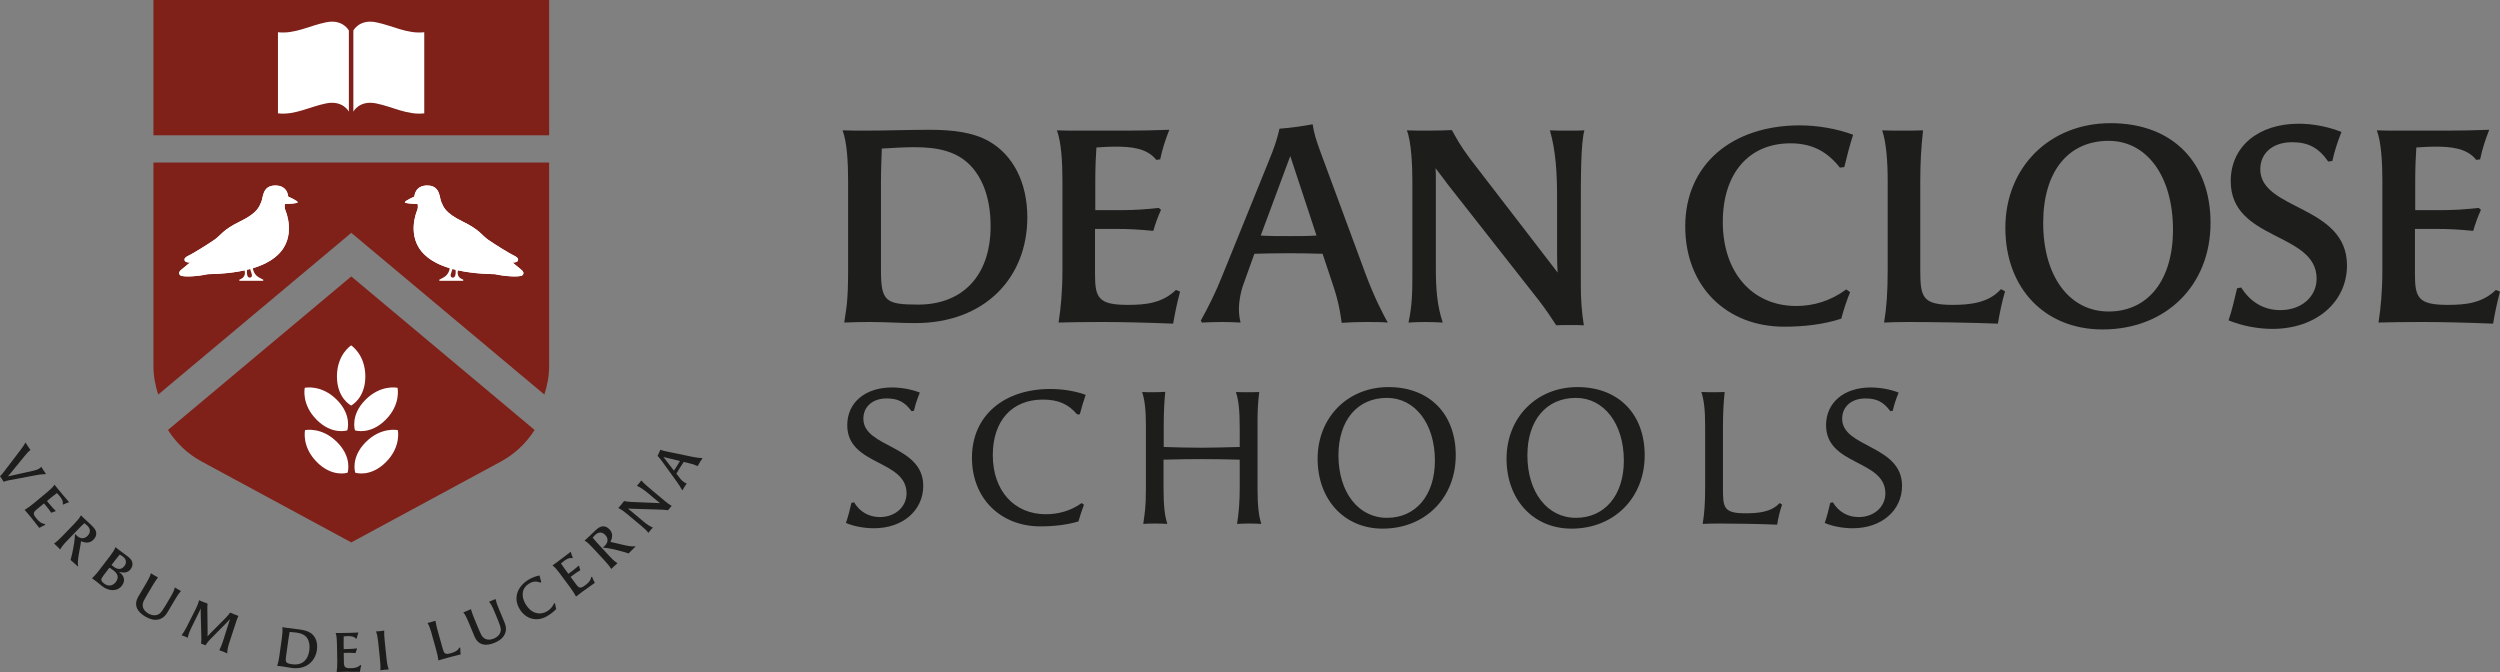 <?xml version="1.0" encoding="UTF-8"?><svg id="a" xmlns="http://www.w3.org/2000/svg" viewBox="0 0 1068.029 287.092"><rect x="0" y="0" width="1068.029" height="287.092" fill="#808080" stroke="none"/><path d="M369.988,55.802c8.257,0,18.404-.354,27.017-.354,10.145,0,18.639,1.061,25.364,4.836,10.501,5.9,16.517,17.815,16.517,32.562,0,25.72-18.051,45.186-47.9,45.186-6.135,0-12.388-.472-19.464-.472-3.659,0-8.378,.117-10.856,.236,.828-6.016,1.653-8.376,1.653-22.416v-38.107c0-8.022-.472-16.517-2.36-21.589,3.069,.119,7.432,.119,10.029,.119Zm45.419,15.808c-6.132-7.079-14.864-8.729-24.774-8.729-4.954,0-9.438,.353-13.922,.589-.116,4.011-.353,9.084-.353,13.685v38.107c0,13.448,1.888,14.864,15.929,14.864,18.639,0,30.909-12.032,30.909-33.505,0-10.617-2.713-19.111-7.788-25.011Z" style="fill:#1d1d1b;"/><path d="M478.776,89.78c5.898,0,10.735-.354,16.28-.944l.944,.825c-1.297,2.713-2.478,6.135-3.303,8.966-6.135-.591-10.501-.825-15.692-.825h-9.201v19.348c0,10.027,1.416,13.095,13.92,13.095,7.434,0,14.629-.591,20.648-6.371l1.769,.708c-1.181,4.366-2.243,9.32-2.95,13.685-12.032-.472-21.708-.708-30.321-.708-8.494,0-13.92,.117-18.639,.236,.944-5.899,1.65-13.332,1.65-22.416v-38.107c0-8.022-.472-16.517-2.36-21.589,3.069,.119,6.253,.119,8.26,.119h21.826c6.607,0,10.498-.119,17.933-.354-1.534,3.893-2.95,8.022-3.894,12.624l-1.653,.235c-4.01-5.072-10.854-5.663-17.461-5.663-2.006,0-4.838,.119-8.139,.354-.237,3.303-.474,8.849-.474,13.803v12.979h10.856Z" style="fill:#1d1d1b;"/><path d="M565.024,108.419c-4.482-.117-9.438-.235-14.511-.235s-10.266,.117-14.629,.235l-4.956,13.804c-.707,2.124-1.65,6.016-1.65,9.91,0,1.888,.235,3.657,.707,5.663-2.594-.119-5.191-.236-7.785-.236-2.832,0-5.782,.117-8.732,.236l-.472-.825c3.187-5.782,6.372-12.035,9.203-19.231l19.467-48.017c2.832-6.96,3.657-9.32,4.954-14.746,3.422-.236,10.029-1.061,14.157-1.888,.591,4.011,1.534,6.843,3.422,12.034l19.23,52.029c3.657,9.791,7.316,16.87,9.438,20.645-2.36-.236-6.135-.236-9.32-.236-3.659,0-6.844,.117-10.382,.354-.828-6.607-2.125-11.798-4.484-18.523l-3.657-10.973Zm-13.804-41.763l-12.623,33.977c3.657,.235,7.788,.235,11.916,.235s8.141,0,11.916-.235l-11.21-33.977Z" style="fill:#1d1d1b;"/><path d="M620.247,55.565c2.006,3.541,3.303,6.253,7.788,12.27l29.612,38.462,7.788,10.145c-.119-2.122-.237-4.364-.237-8.612v-23.595c0-9.793-.472-19.584-3.069-28.55,1.888,.119,4.956,.119,7.906,.119,2.476,0,4.954,0,6.841-.119-1.534,5.31-1.534,19.702-1.534,33.859v32.444c0,5.545,.356,11.443,1.3,16.989-1.416-.117-3.894-.117-5.782-.117-2.241,0-4.482,0-6.016,.117-2.36-3.658-4.603-6.961-7.316-10.499l-38.815-49.433c-1.769-2.477-3.891-5.074-5.426-7.196,.119,1.416,.119,3.185,.119,5.191v37.634c0,9.085,.588,16.045,2.95,23.123-2.243-.119-4.956-.236-7.551-.236-2.478,0-5.31,.117-7.081,.236,1.534-7.197,1.653-12.506,1.653-21v-39.286c0-5.9-.353-16.871-2.36-21.826,3.303,.119,5.544,.119,8.848,.119,4.484,0,8.141-.119,10.382-.237Z" style="fill:#1d1d1b;"/><path d="M790.386,124.818c-1.416,3.421-2.713,7.315-3.775,11.326-7.313,2.36-15.336,3.421-24.421,3.421-24.539,0-42.237-17.106-42.237-42.825,0-26.546,20.057-43.18,48.962-43.18,7.551,0,15.808,1.416,22.768,4.011-1.413,4.366-2.713,9.32-3.775,13.804l-1.888,.235c-5.307-6.724-11.679-10.382-21.117-10.382-17.814,0-28.905,12.86-28.905,33.624,0,21.472,12.507,35.865,31.383,35.865,7.313,0,14.629-2.124,21.355-7.079l1.65,1.18Z" style="fill:#1d1d1b;"/><path d="M821.544,55.684c-.825,7.432-1.181,14.276-1.181,21.708v37.399c0,12.032,.591,15.454,13.922,15.454,7.551,0,15.454-.944,20.529-6.725l1.769,.944c-1.3,4.366-2.36,9.557-3.069,13.804-10.854-.472-30.202-.708-38.341-.708-4.131,0-8.025,.117-10.266,.236,1.062-6.488,1.534-12.977,1.534-22.416v-38.107c0-8.022-.591-16.517-2.36-21.589,3.066,.119,6.016,.119,8.613,.119,3.066,0,5.544,0,8.848-.119Z" style="fill:#1d1d1b;"/><path d="M856.713,97.33c0-25.955,18.992-44.714,44.947-44.714,27.136,0,42.709,17.461,42.709,42.589,0,26.781-19.113,45.54-46.128,45.54-24.658,0-41.528-17.579-41.528-43.416Zm71.612,.825c0-22.77-11.091-37.989-27.489-37.989-17.342,0-27.961,13.213-27.961,35.039,0,22.889,11.21,37.871,27.961,37.871,16.87,0,27.489-13.449,27.489-34.921Z" style="fill:#1d1d1b;"/><path d="M970.808,140.509c-6.253,0-12.979-1.297-18.76-3.657,1.418-3.894,2.715-9.791,3.659-13.685l1.769-.353c3.657,5.898,9.32,9.673,16.635,9.673,9.082,0,15.573-5.663,15.573-13.448,0-19.939-36.693-16.045-36.693-41.647,0-14.629,11.563-24.539,29.142-24.539,6.016,0,12.623,1.297,18.167,3.539-1.65,4.13-3.066,8.494-3.894,12.387l-1.769,.237c-4.01-5.782-8.376-8.26-15.454-8.26-8.141,0-13.567,4.602-13.567,11.563,0,17.578,37.044,15.218,37.044,41.056,0,15.69-13.213,27.134-31.853,27.134Z" style="fill:#1d1d1b;"/><path d="M1042.665,89.78c5.9,0,10.735-.354,16.282-.944l.944,.825c-1.3,2.713-2.478,6.135-3.306,8.966-6.132-.591-10.498-.825-15.689-.825h-9.203v19.348c0,10.027,1.416,13.095,13.922,13.095,7.432,0,14.629-.591,20.645-6.371l1.769,.708c-1.179,4.366-2.241,9.32-2.95,13.685-12.032-.472-21.708-.708-30.318-.708-8.494,0-13.922,.117-18.642,.236,.944-5.899,1.653-13.332,1.653-22.416v-38.107c0-8.022-.472-16.517-2.36-21.589,3.066,.119,6.251,.119,8.257,.119h21.826c6.607,0,10.501-.119,17.933-.354-1.534,3.893-2.95,8.022-3.894,12.624l-1.65,.235c-4.013-5.072-10.854-5.663-17.461-5.663-2.006,0-4.838,.119-8.141,.354-.237,3.303-.472,8.849-.472,13.803v12.979h10.854Z" style="fill:#1d1d1b;"/><path d="M373.372,225.677c-3.966,0-8.418-.729-11.98-2.266,.971-2.752,1.7-5.747,2.347-8.581l1.132-.245c2.35,3.968,6.236,6.315,11.009,6.315,6.56,0,11.415-4.371,11.415-10.12,0-14.491-25.337-11.738-25.337-29.142,0-9.633,7.61-16.109,19.106-16.109,3.966,0,8.42,.809,11.899,2.185-1.052,2.591-1.942,5.18-2.51,7.772l-1.052,.161c-2.913-3.966-5.826-5.423-10.604-5.423-5.989,0-9.957,3.481-9.957,8.662,0,12.467,25.582,11.17,25.582,28.658,0,10.523-8.741,18.133-21.048,18.133Z" style="fill:#1d1d1b;"/><path d="M463.072,215.638c-.808,2.105-1.7,4.778-2.347,7.126-4.936,1.458-10.281,2.105-16.351,2.105-16.759,0-29.145-11.82-29.145-29.305,0-18.217,13.925-29.387,33.434-29.387,5.021,0,10.604,.809,15.141,2.509-.892,2.672-1.784,5.503-2.51,8.338h-1.134c-3.805-4.452-8.176-6.313-14.654-6.313-13.194,0-21.372,9.065-21.372,23.719,0,15.138,9.068,25.258,22.666,25.258,5.184,0,10.607-1.376,15.301-4.776l.971,.726Z" style="fill:#1d1d1b;"/><path d="M489.548,181.799c0-6.636-.484-10.847-1.618-14.328,1.618,.082,2.752,.082,3.723,.082,2.431,0,4.694,0,6.152-.162-.405,4.451-.647,8.419-.647,14.653v8.905c3.805,.161,11.173,.324,15.948,.324,3.886,0,11.575-.163,16.517-.324v-8.176c0-7.368-.487-11.82-1.621-15.301,1.621,.082,3.237,.082,4.939,.082,1.618,0,3.318,0,5.018-.082-.647,5.018-.726,9.147-.726,12.951v28.092c0,7.368,.484,11.82,1.616,15.301-1.537-.082-3.316-.163-5.1-.163-1.779,0-3.642,.082-5.263,.163,.731-4.615,1.137-9.31,1.137-15.383v-12.062c-6.155-.161-11.336-.242-16.677-.242-4.778,0-9.796,.082-15.867,.242v12.144c0,7.368,.484,11.82,1.618,15.301-1.052-.082-3.076-.163-5.102-.163-2.021,0-4.126,.082-5.179,.163,.566-4.534,1.132-6.073,1.132-15.383v-26.634Z" style="fill:#1d1d1b;"/><path d="M562.899,195.967c0-17.648,12.873-30.6,30.276-30.6,17.488,0,28.739,11.415,28.739,29.145,0,18.214-13.115,31.329-31.247,31.329-16.272,0-27.768-12.304-27.768-29.873Zm50.111,.81c0-15.786-8.499-26.795-20.482-26.795-12.628,0-20.724,9.552-20.724,24.529,0,15.786,8.502,26.713,20.724,26.713,12.388,0,20.482-9.715,20.482-24.448Z" style="fill:#1d1d1b;"/><path d="M643.618,195.967c0-17.648,12.87-30.6,30.276-30.6,17.485,0,28.739,11.415,28.739,29.145,0,18.214-13.115,31.329-31.25,31.329-16.272,0-27.766-12.304-27.766-29.873Zm50.111,.81c0-15.786-8.502-26.795-20.482-26.795-12.63,0-20.724,9.552-20.724,24.529,0,15.786,8.499,26.713,20.724,26.713,12.386,0,20.482-9.715,20.482-24.448Z" style="fill:#1d1d1b;"/><path d="M736.799,167.472c-.484,4.534-.729,9.068-.729,14.651v26.634c0,8.015,.245,10.525,9.554,10.525,5.26,0,11.009-.405,14.651-4.371l1.052,.647c-.971,2.752-1.618,5.665-2.105,8.581-7.77-.324-18.943-.487-24.932-.487-2.51,0-4.857,.082-6.883,.163,.729-4.452,1.052-8.825,1.052-15.383v-26.634c0-6.636-.484-10.847-1.618-14.328,1.618,.082,3.968,.082,4.939,.082,1.376,0,2.994,0,5.018-.082Z" style="fill:#1d1d1b;"/><path d="M791.53,225.677c-3.968,0-8.42-.729-11.98-2.266,.971-2.752,1.7-5.747,2.347-8.581l1.134-.245c2.347,3.968,6.234,6.315,11.009,6.315,6.557,0,11.415-4.371,11.415-10.12,0-14.491-25.34-11.738-25.34-29.142,0-9.633,7.61-16.109,19.106-16.109,3.966,0,8.418,.809,11.899,2.185-1.052,2.591-1.942,5.18-2.508,7.772l-1.052,.161c-2.916-3.966-5.831-5.423-10.607-5.423-5.989,0-9.957,3.481-9.957,8.662,0,12.467,25.582,11.17,25.582,28.658,0,10.523-8.744,18.133-21.048,18.133Z" style="fill:#1d1d1b;"/><g><path d="M13.011,192.246c-.976,.692-1.853,1.801-2.621,2.728l-5.623,6.893c-.467,.558-1.033,1.268-1.389,1.641,.566-.138,1.564-.358,2.322-.506l8.371-1.863c.978-.207,1.957-.499,2.72-.993,.341-.222,.595-.445,.833-.739,.252,.435,.591,.956,.917,1.458,.39,.603,.754,1.164,1.028,1.5l-.089,.171c-1.759,.057-3.155,.279-4.492,.546l-10.829,2.031c-1.223,.222-1.784,.413-2.609,.722-.175-.314-.43-.749-.714-1.191-.287-.442-.605-.889-.835-1.198,.625-.576,.875-.85,1.549-1.744l6.871-9.016c.6-.788,1.932-2.562,2.476-3.657,.371,.615,.645,1.038,.983,1.559,.467,.724,.805,1.245,1.132,1.66Z" style="fill:#1d1d1b;"/><path d="M21.473,215.737c.763,.922,1.448,1.633,2.258,2.424l-.007,.255c-.593,.148-1.28,.408-1.831,.645-.702-1.035-1.23-1.749-1.905-2.56l-1.191-1.44-3.027,2.508c-1.569,1.3-1.865,1.917-.245,3.874,.964,1.161,1.989,2.211,3.671,2.404l.119,.368c-.835,.381-1.749,.857-2.523,1.312-1.485-1.944-2.703-3.486-3.817-4.835-1.102-1.327-1.823-2.162-2.453-2.883,1.045-.618,2.3-1.47,3.721-2.646l5.959-4.939c1.255-1.04,2.523-2.214,3.071-3.167,.381,.497,.793,.993,1.052,1.307l2.829,3.414c.855,1.033,1.379,1.628,2.377,2.76-.805,.264-1.636,.578-2.478,1.025l-.249-.227c.272-1.285-.521-2.431-1.379-3.464-.259-.314-.645-.741-1.109-1.228-.548,.39-1.445,1.072-2.221,1.715l-2.029,1.683,1.406,1.697Z" style="fill:#1d1d1b;"/><path d="M37.276,224.543c-.309-.301-.583-.534-1.235-1.03-.667,.623-1.169,1.07-2.016,1.949l-5.507,5.697c-1.515,1.569-2.342,2.666-2.802,3.587-.257-.284-.741-.783-1.24-1.265s-1.033-.964-1.359-1.248c1.304-1.003,1.922-1.539,3.385-3.054l5.374-5.562c1.132-1.171,2.261-2.478,2.7-3.484,.432,.45,.793,.798,1.174,1.166,1.134,1.097,1.977,1.811,3.39,3.175,1.324,1.282,1.846,2.085,1.967,3.133,.119,1.016-.272,2.004-1.169,2.933-1.564,1.618-3.412,1.463-5.307,.667-.148,1.188-.492,2.955-.848,4.907-.447,2.463-.699,4.586-.393,5.747l-.217,.089c-1.171-1.062-2.169-2.029-3.027-2.725,.173-.731,.366-1.411,.556-2.159,.378-1.599,.719-3.434,1.01-5.285,.212-1.356,.277-2.528,.279-3.39l.252-.158c.225,.252,.536,.652,.981,.949,1.013,.813,2.698,1.275,4.227-.309,1.332-1.376,1.255-2.95-.175-4.331Z" style="fill:#1d1d1b;"/><path d="M41.026,248.309c-.628-.479-1.25-.926-1.72-1.258,.904-.904,1.401-1.277,3.029-3.405l4.702-6.135c.991-1.292,1.962-2.718,2.283-3.768,.479,.398,1.013,.805,1.431,1.127,1.253,.959,2.132,1.542,3.802,2.824,1.159,.887,1.737,1.631,1.962,2.557,.23,.959-.007,2.014-.707,2.925-1.208,1.576-2.893,1.613-4.793,1.181l-.057,.077,.341,.262c1.786,1.366,2.322,3.498,.796,5.492-2.095,2.735-5.772,2.3-8.393,.291-.798-.61-1.46-1.24-2.676-2.172Zm8.428,.368c1.586-2.068,.709-3.676-.981-4.971-.514-.393-1.141-.875-1.712-1.191l-2.196,2.869c-.931,1.216-1.347,1.833-1.275,2.369,.086,.519,.361,.909,1.156,1.52,1.749,1.339,3.684,1.134,5.008-.595Zm3.684-6.854c1.077-1.403,.825-2.925-.657-4.059-.321-.247-.922-.645-1.324-.865-.452,.588-1.223,1.475-1.878,2.33l-1.631,2.127c.257,.257,.637,.546,.922,.766,1.482,1.134,3.229,1.45,4.568-.299Z" style="fill:#1d1d1b;"/><path d="M67.488,246.673c-.949,1.275-1.707,2.466-2.424,3.684l-2.518,4.267c-1.107,1.875-1.418,2.498-1.559,3.442-.21,1.487,.568,2.948,2.3,3.97,1.67,.983,3.279,1.129,4.771,.203,.744-.506,1.762-2.046,2.565-3.407l2.36-3.998c.924-1.569,1.47-2.775,1.707-3.884,.296,.203,.689,.432,1.08,.665,.516,.304,1.052,.62,1.517,.867-1.033,1.28-1.448,1.841-2.565,3.738l-3.224,5.463c-1.92,3.256-5.349,4.124-9.369,1.752-3.197-1.883-5.319-4.692-3.009-8.608l3.516-5.959c.825-1.401,1.618-2.935,1.801-3.995,.44,.289,.8,.529,1.314,.833,.722,.425,1.28,.754,1.737,.969Z" style="fill:#1d1d1b;"/><path d="M95.476,278.43c-.6-.24-1.211-.455-1.784-.632,.62-1.297,1.114-2.414,1.562-3.859l2.453-7.728c.158-.529,.361-1.169,.583-1.725-.524,.539-1.072,1.144-1.539,1.601l-6.98,7.064c-.778,.796-1.408,1.601-1.994,2.555-.301-.146-.65-.311-.983-.442-.334-.133-.63-.225-.929-.319,.111-.472,.193-1.262,.161-2.021l-.272-10.975c-.027-.707-.017-1.45,.022-2.001l-.729,1.512-3.652,7.434c-.43,.884-1.07,2.691-1.156,3.558-.368-.173-.872-.4-1.428-.62-.422-.168-.867-.346-1.24-.442,.603-.739,1.463-2.122,2.085-3.368l3.978-7.869c.568-1.166,1.117-2.416,1.401-3.718,.504,.227,1.171,.492,1.727,.712,.734,.291,1.208,.457,1.907,.709-.101,.835-.111,2.221-.079,3.111l.104,9.001c.02,.6-.025,1.228-.032,1.893,.343-.405,.746-.835,1.22-1.317l6.261-6.293c.781-.796,1.201-1.272,2.199-2.55,.561,.274,1.139,.504,1.806,.768,.556,.222,1.223,.487,1.72,.66-.467,.922-.655,1.517-.926,2.335l-3.017,9.203c-.511,1.549-.838,3.014-.852,4.477-.494-.247-1.062-.499-1.596-.712Z" style="fill:#1d1d1b;"/><path d="M122.595,268.235c1.66,.232,3.709,.447,5.438,.689,2.038,.287,3.716,.739,4.961,1.688,1.942,1.48,2.817,4.042,2.401,7.007-.724,5.166-4.897,8.569-10.896,7.728-1.233-.171-2.476-.442-3.896-.642-.736-.101-1.688-.21-2.189-.257,.336-1.186,.568-1.636,.964-4.457l1.072-7.657c.225-1.611,.371-3.33,.133-4.403,.613,.109,1.49,.232,2.011,.304Zm8.682,4.455c-1.033-1.594-2.743-2.172-4.731-2.451-.996-.138-1.907-.195-2.814-.272-.138,.8-.326,1.813-.457,2.738l-1.072,7.657c-.378,2.703-.04,3.042,2.782,3.434,3.746,.526,6.55-1.547,7.153-5.861,.299-2.135-.007-3.916-.86-5.245Z" style="fill:#1d1d1b;"/><path d="M149.044,277.256c1.198-.022,2.177-.111,3.301-.249l.195,.163c-.255,.556-.482,1.253-.64,1.831-1.245-.096-2.132-.129-3.185-.111l-1.868,.035,.069,3.924c.037,2.036,.336,2.654,2.871,2.607,1.51-.025,2.967-.171,4.166-1.366l.363,.138c-.225,.889-.422,1.897-.548,2.787-2.443-.052-4.408-.067-6.155-.035-1.725,.03-2.824,.074-3.78,.114,.168-1.198,.287-2.71,.255-4.553l-.138-7.731c-.03-1.626-.156-3.348-.556-4.371,.623,.012,1.268,0,1.675-.005l4.428-.079c1.342-.025,2.13-.062,3.637-.136-.296,.793-.568,1.638-.744,2.575l-.334,.054c-.833-1.016-2.224-1.112-3.563-1.087-.408,.007-.981,.042-1.65,.101-.037,.672-.064,1.796-.047,2.802l.047,2.634,2.201-.04Z" style="fill:#1d1d1b;"/><path d="M164.133,269.399c-.02,1.448,.027,2.599,.215,4.408l.8,7.718c.225,2.167,.534,3.508,.944,4.452-.432-.003-1.268,.084-1.816,.141-.642,.067-1.307,.158-1.781,.232,.109-1.287,.015-2.891-.158-4.559l-.798-7.694c-.168-1.618-.44-3.301-.931-4.334,.526-.03,1.149-.069,1.673-.123,.761-.079,1.332-.163,1.853-.242Z" style="fill:#1d1d1b;"/><path d="M186.041,265.194c.245,1.497,.548,2.854,.956,4.306l2.043,7.306c.657,2.35,.959,2.987,3.565,2.258,1.475-.413,2.967-1.03,3.642-2.436l.398,.089c-.015,.922,.062,1.994,.153,2.864-2.145,.502-5.937,1.512-7.528,1.957-.805,.225-1.562,.462-1.991,.608-.148-1.327-.41-2.619-.926-4.465l-2.08-7.444c-.44-1.566-1.018-3.195-1.643-4.089,.608-.143,1.183-.304,1.69-.447,.6-.168,1.082-.301,1.722-.506Z" style="fill:#1d1d1b;"/><path d="M201.179,260.243c.452,1.522,.949,2.844,1.492,4.146l1.9,4.571c.838,2.011,1.149,2.631,1.819,3.311,1.062,1.062,2.698,1.314,4.551,.541,1.789-.744,2.871-1.944,3.024-3.691,.04-.899-.578-2.636-1.186-4.091l-1.781-4.284c-.699-1.68-1.337-2.839-2.08-3.694,.339-.116,.758-.291,1.179-.465,.553-.23,1.127-.469,1.603-.694,.403,1.594,.603,2.263,1.448,4.294l2.436,5.851c1.453,3.489,.089,6.75-4.218,8.541-3.422,1.426-6.94,1.438-8.687-2.757l-2.654-6.382c-.625-1.502-1.376-3.054-2.115-3.835,.494-.18,.902-.324,1.453-.553,.773-.321,1.371-.571,1.816-.808Z" style="fill:#1d1d1b;"/><path d="M237.123,257.784c.101,.744,.272,1.559,.494,2.372-1.04,1.159-2.34,2.164-3.933,3.093-4.304,2.505-9.154,1.31-11.78-3.2-2.71-4.657-.889-9.621,4.181-12.573,1.324-.771,2.916-1.364,4.403-1.621,.198,.912,.474,1.912,.746,2.807l-.306,.235c-1.618-.637-3.108-.63-4.764,.334-3.126,1.821-3.758,5.208-1.638,8.85,2.192,3.765,5.856,5.013,9.166,3.086,1.282-.746,2.35-1.865,3.022-3.422l.41,.04Z" style="fill:#1d1d1b;"/><path d="M244.589,243.822c.961-.714,1.707-1.356,2.537-2.125l.255,.02c.119,.6,.339,1.3,.548,1.863-1.072,.645-1.811,1.137-2.659,1.764l-1.5,1.114,2.345,3.153c1.213,1.633,1.816,1.962,3.852,.45,1.213-.902,2.313-1.868,2.594-3.538l.373-.099c.336,.852,.763,1.789,1.176,2.587-2.016,1.379-3.622,2.513-5.026,3.555-1.384,1.028-2.253,1.705-3.009,2.295-.561-1.075-1.344-2.372-2.443-3.852l-4.615-6.211c-.971-1.307-2.075-2.634-2.997-3.232,.514-.353,1.033-.739,1.359-.981l3.558-2.644c1.075-.798,1.695-1.29,2.878-2.229,.222,.82,.492,1.665,.894,2.53l-.24,.237c-1.27-.341-2.456,.393-3.533,1.191-.326,.245-.773,.605-1.282,1.045,.361,.566,.993,1.497,1.594,2.305l1.571,2.115,1.769-1.314Z" style="fill:#1d1d1b;"/><path d="M254.28,228.504c-.316,.294-.563,.553-1.095,1.179,.581,.699,1.001,1.223,1.831,2.12l5.379,5.814c1.48,1.599,2.53,2.486,3.424,2.994-.299,.242-.823,.697-1.334,1.169-.509,.469-1.018,.976-1.319,1.285-.929-1.356-1.428-2.001-2.859-3.548l-5.25-5.673c-1.104-1.196-2.345-2.394-3.326-2.891,.472-.405,.843-.746,1.228-1.104,1.159-1.072,1.92-1.873,3.36-3.204,1.351-1.253,2.184-1.727,3.234-1.789,1.02-.062,1.984,.383,2.861,1.332,1.529,1.65,1.272,3.486,.371,5.332,1.176,.215,2.92,.655,4.85,1.119,2.434,.586,4.536,.954,5.712,.712l.077,.225c-1.127,1.107-2.145,2.051-2.888,2.869-.719-.215-1.389-.445-2.125-.677-1.574-.467-3.385-.909-5.216-1.302-1.344-.289-2.508-.42-3.37-.469l-.141-.259c.262-.21,.679-.499,1.001-.926,.867-.966,1.423-2.621-.072-4.237-1.302-1.406-2.876-1.416-4.334-.067Z" style="fill:#1d1d1b;"/><path d="M266.616,214.05c.81,.148,1.403,.299,2.923,.383l9.848,.398,2.594,.109c-.346-.259-.712-.531-1.371-1.085l-3.676-3.074c-1.524-1.275-3.111-2.476-4.845-3.242,.264-.277,.662-.756,1.048-1.216,.321-.385,.645-.771,.872-1.08,.628,.929,2.869,2.804,5.075,4.647l5.053,4.225c.865,.724,1.828,1.435,2.814,2.011-.203,.205-.524,.591-.771,.884-.291,.351-.583,.699-.763,.954-.877-.109-1.685-.19-2.589-.227l-12.754-.393c-.618-.047-1.297-.054-1.828-.091,.235,.166,.511,.395,.823,.657l5.863,4.902c1.416,1.181,2.577,1.996,3.985,2.55-.309,.336-.682,.741-1.02,1.146-.321,.385-.672,.843-.884,1.134-.922-1.176-1.732-1.888-3.056-2.992l-6.117-5.117c-.919-.768-2.676-2.142-3.709-2.476,.45-.499,.741-.848,1.171-1.361,.583-.699,1.043-1.285,1.317-1.648Z" style="fill:#1d1d1b;"/><path d="M292.094,197.345c-.502,.758-1.058,1.599-1.603,2.473-.546,.872-1.085,1.779-1.534,2.542l1.843,2.34c.289,.351,.857,.931,1.527,1.351,.326,.203,.657,.353,1.052,.487-.299,.435-.6,.867-.88,1.314-.304,.489-.603,1.008-.899,1.529l-.193-.007c-.652-1.171-1.386-2.392-2.32-3.654l-6.167-8.521c-.894-1.235-1.211-1.633-2.006-2.439,.329-.615,.897-1.841,1.198-2.641,.756,.331,1.344,.472,2.441,.707l11.024,2.29c2.08,.425,3.691,.558,4.571,.6-.294,.381-.702,1.03-1.045,1.579-.393,.628-.717,1.188-1.055,1.823-1.228-.568-2.261-.904-3.671-1.223l-2.283-.551Zm-8.675-2.12l4.489,5.831c.435-.605,.88-1.314,1.324-2.026s.877-1.401,1.243-2.075l-7.056-1.73Z" style="fill:#1d1d1b;"/></g><g><path d="M71.75,183.692c3.527,5.536,8.398,10.232,14.384,13.467l63.94,34.563,63.94-34.563c5.986-3.236,10.857-7.931,14.384-13.467l-78.326-65.597-78.323,65.597Z" style="fill:#7f2019;"/><polygon points="234.595 0 150.074 0 65.553 0 65.553 57.797 234.595 57.797 234.595 0" style="fill:#7f2019;"/><path d="M234.595,69.428H65.553v86.882c0,4.234,.756,8.338,2.041,12.239l82.48-69.079,82.482,69.079c1.284-3.901,2.04-8.005,2.04-12.239V69.428Z" style="fill:#7f2019;"/><path d="M156.075,160.815c0-9.319-5.955-13.192-6.06-13.259v-.013l-.009,.006-.009-.006v.013c-.105,.067-6.06,3.941-6.06,13.259s5.955,12.379,6.06,12.432v.011l.009-.005,.009,.005v-.011c.105-.053,6.06-3.113,6.06-12.432Z" style="fill:#fff;"/><path d="M135.408,197.44c-6.589-6.589-5.117-13.539-5.091-13.661l-.009-.009,.011-.002,.002-.011,.009,.009c.122-.026,7.072-1.498,13.661,5.091,6.589,6.589,4.542,12.964,4.506,13.076l.007,.007-.01,.003-.003,.01-.007-.007c-.112,.036-6.487,2.083-13.076-4.506Z" style="fill:#fff;"/><path d="M164.859,197.44c6.589-6.589,5.117-13.539,5.091-13.661l.009-.009-.011-.002-.002-.011-.009,.009c-.122-.026-7.072-1.498-13.661,5.091s-4.542,12.964-4.506,13.076l-.007,.007,.01,.003,.003,.01,.007-.007c.112,.036,6.487,2.083,13.076-4.506Z" style="fill:#fff;"/><path d="M135.29,179.347c-6.589-6.589-5.117-13.539-5.091-13.661l-.009-.009,.011-.002,.002-.011,.009,.009c.122-.026,7.072-1.498,13.661,5.091,6.589,6.589,4.542,12.964,4.506,13.076l.007,.007-.01,.003-.003,.01-.007-.007c-.112,.036-6.487,2.083-13.076-4.506Z" style="fill:#fff;"/><path d="M164.74,179.347c6.589-6.589,5.117-13.539,5.091-13.661l.009-.009-.011-.002-.002-.011-.009,.009c-.122-.026-7.072-1.498-13.661,5.091-6.589,6.589-4.542,12.964-4.506,13.076l-.007,.007,.01,.003,.003,.01,.007-.007c.112,.036,6.487,2.083,13.076-4.506Z" style="fill:#fff;"/><path d="M139.343,9.515c-7.127,1.441-13.327,5.073-20.597,4.259V48.427c7.269,.814,13.47-2.818,20.597-4.259,7.127-1.441,9.693,3.507,9.693,3.507V13.023s-2.566-4.948-9.693-3.507Z" style="fill:#fff;"/><path d="M160.652,9.515c-7.127-1.44-9.693,3.507-9.693,3.507V47.675s2.566-4.948,9.693-3.507c7.127,1.44,13.327,5.073,20.597,4.259V13.774c-7.269,.814-13.47-2.818-20.597-4.259Z" style="fill:#fff;"/><path d="M172.978,86.433c-.079-.642,4.056-2.457,4.056-2.457,0,0,.119-4.809,5.604-4.727,5.486,.082,5.029,5.154,5.89,7.034,.862,1.88,1.403,4.604,8.97,8.277,7.566,3.673,8.203,5.89,11.037,7.866,2.834,1.976,9.292,5.967,10.794,6.645,1.502,.678,2.027,1.355,1.99,1.655-.038,.3,.28,1.409-2.35,1.444l3.735,3.067s1.708,1.223,.467,2.349c-.947,.859-7.099,.584-11.84-.476l.016,.017c-16.417-.251-24.59-3.952-28.597-7.134l-.005-.004-.013-.011c-.453-.361-.852-.715-1.204-1.056-8.324-7.742-3.317-19.027-3.317-19.027,.384-.929,.377-1.866,.219-2.722-1.474-.055-5.39-.246-5.451-.74Z" style="fill:#fff;"/><path d="M127.171,86.433c.079-.642-4.056-2.457-4.056-2.457,0,0-.119-4.809-5.604-4.727-5.486,.082-5.029,5.154-5.89,7.034-.862,1.88-1.403,4.604-8.97,8.277-7.566,3.673-8.203,5.89-11.037,7.866-2.834,1.976-9.292,5.967-10.794,6.645-1.502,.678-2.027,1.355-1.99,1.655,.038,.3-.28,1.409,2.35,1.444l-3.735,3.067s-1.708,1.223-.467,2.349c.947,.859,7.099,.584,11.84-.476l-.016,.017c16.417-.251,24.59-3.952,28.597-7.134l.005-.004,.013-.011c.453-.361,.852-.715,1.204-1.056,8.324-7.742,3.317-19.027,3.317-19.027-.384-.929-.377-1.866-.219-2.722,1.474-.055,5.39-.246,5.451-.74Z" style="fill:#fff;"/><path d="M121.72,87.173c1.474-.055,5.39-.246,5.451-.74,.079-.642-4.056-2.457-4.056-2.457,0,0-.119-4.809-5.604-4.727-5.486,.082-5.029,5.154-5.89,7.034-.862,1.88-1.403,4.604-8.97,8.277-7.566,3.673-8.203,5.89-11.037,7.866-2.834,1.976-9.292,5.967-10.794,6.645-1.502,.678-2.027,1.355-1.99,1.655,.038,.3-.28,1.409,2.35,1.444l-3.735,3.067s-1.708,1.223-.467,2.349c.947,.859,7.099,.584,11.84-.476l-.016,.017c6.414-.098,11.555-.727,15.695-1.641,.073,.401,.113,.753,.13,1.058,.056,1.027-.495,1.991-1.408,2.464-.262,.136-.549,.271-.882,.431-.26,.125-.175,.519,.114,.519h9.806c.289,0,.381-.39,.12-.516-.885-.427-2.071-1.05-2.705-1.605-.8-.7-1.581-2.055-1.627-3.269,4.429-1.34,7.395-3.018,9.355-4.574l.005-.004,.013-.011c.454-.361,.852-.715,1.204-1.056,8.324-7.742,3.317-19.027,3.317-19.027-.384-.929-.377-1.866-.219-2.722Zm-14.379,29.257c.524,1.283,.305,2.052-.544,2.159-1.369,.139-1.388-1.967-1.262-3.342,.448-.109,.878-.222,1.301-.337,.119,.475,.287,.986,.505,1.521Z" style="fill:#fff;"/><path d="M222.704,115.237l-3.735-3.067c2.63-.034,2.312-1.143,2.35-1.444,.038-.3-.487-.978-1.99-1.655-1.502-.678-7.96-4.669-10.794-6.645-2.834-1.976-3.47-4.194-11.037-7.866-7.566-3.673-8.108-6.397-8.97-8.277-.862-1.88-.404-6.952-5.89-7.034-5.485-.082-5.604,4.727-5.604,4.727,0,0-4.136,1.815-4.056,2.457,.061,.494,3.977,.685,5.451,.74,.159,.856,.165,1.793-.219,2.722,0,0-5.007,11.285,3.317,19.027,.352,.342,.751,.695,1.204,1.056l.013,.011,.005,.004c1.96,1.556,4.926,3.234,9.355,4.574-.045,1.214-.827,2.569-1.627,3.269-.634,.555-1.819,1.179-2.704,1.605-.261,.126-.169,.516,.12,.516h9.805c.289,0,.374-.394,.114-.519-.333-.161-.62-.295-.882-.431-.914-.473-1.465-1.437-1.409-2.464,.017-.304,.057-.656,.13-1.058,4.14,.914,9.281,1.543,15.695,1.641l-.016-.017c4.741,1.06,10.892,1.335,11.839,.476,1.241-1.126-.467-2.349-.467-2.349Zm-29.351,3.352c-.849-.107-1.067-.876-.544-2.159,.218-.534,.386-1.046,.505-1.521,.423,.115,.853,.228,1.302,.337,.126,1.376,.107,3.481-1.262,3.342Z" style="fill:#fff;"/></g></svg>